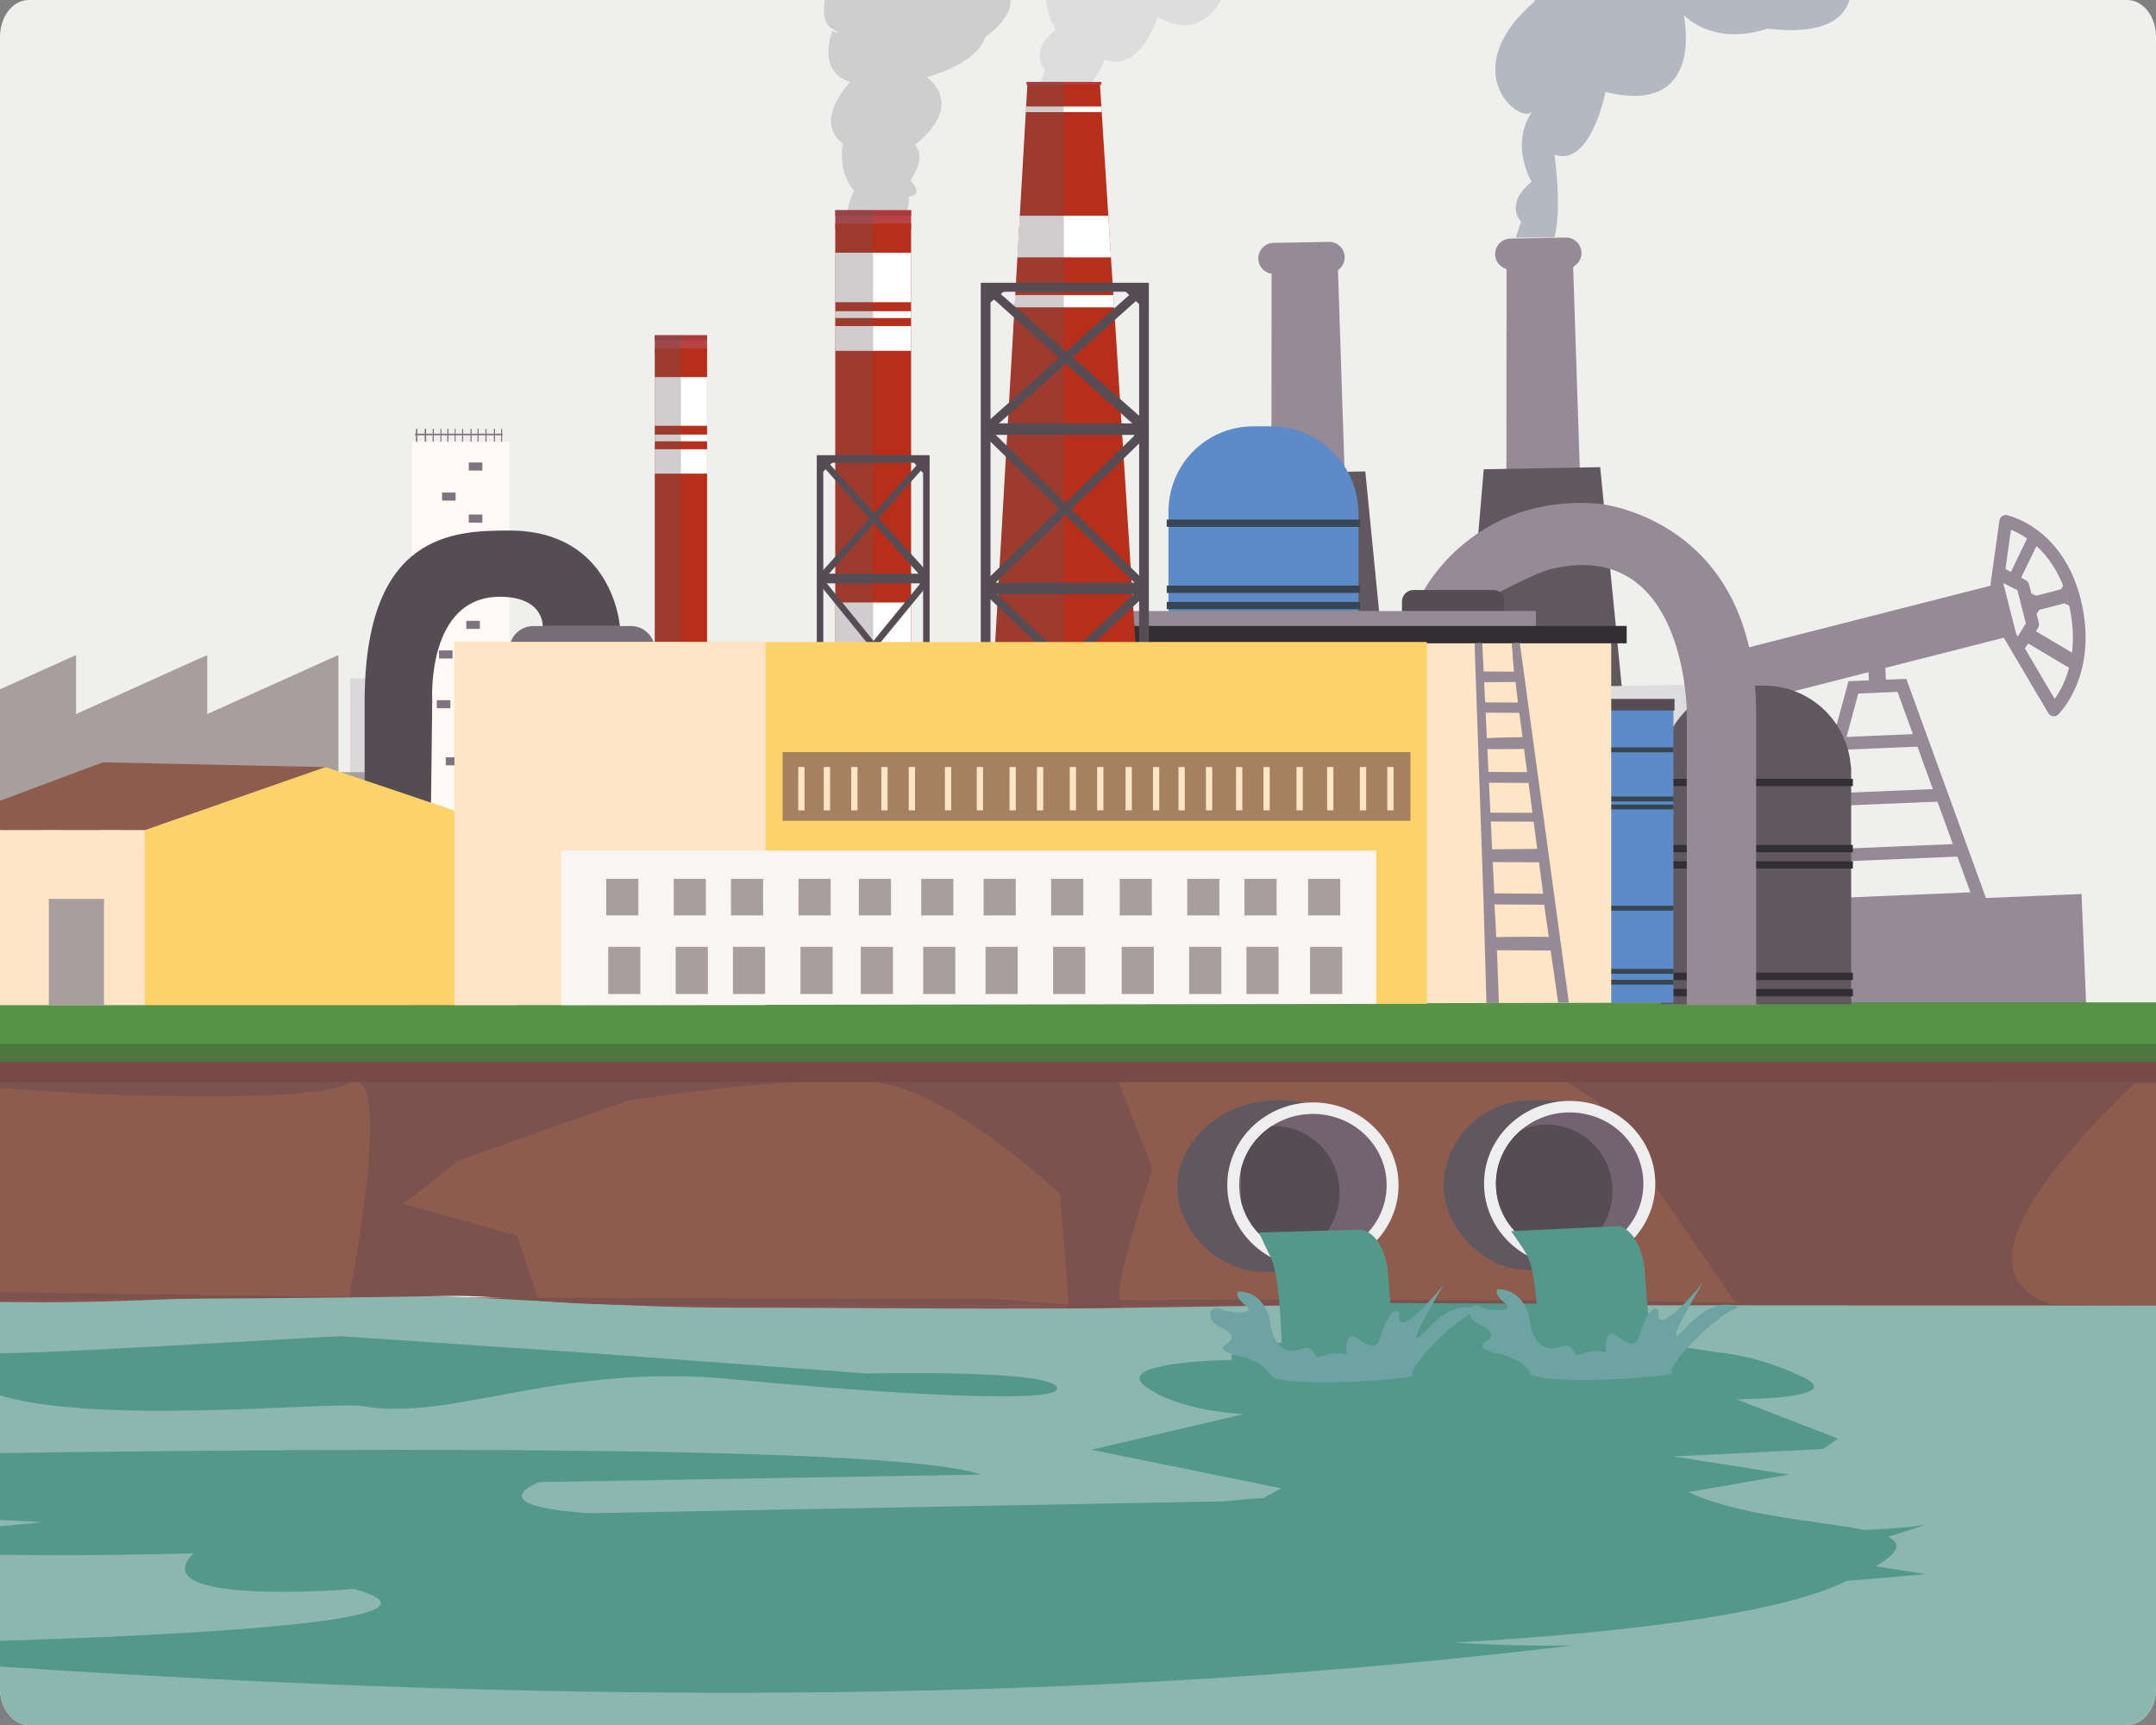 <svg xmlns="http://www.w3.org/2000/svg" xmlns:xlink="http://www.w3.org/1999/xlink" width="1000" height="800" xmlns:v="https://vecta.io/nano"><rect width="100%" height="100%" fill="#808080" stroke="none"/><style><![CDATA[.B{fill:#554d53}.C{fill:#736370}.D{fill:#61585f}.E{fill:#968a96}.F{fill-rule:evenodd}.G{fill:#fde5c5}.H{fill:#53988a}.I{fill:#b72f1b}.J{fill:#a89e9d}]]></style><path fill="#efefee" d="M1000 782.979c0 9.4-5.982 17.021-13.363 17.021H13.363C5.984 800 0 792.379 0 782.979V17.021C0 7.621 5.984 0 13.363 0h973.273C994.018 0 1000 7.621 1000 17.021v765.958z"/><defs><path id="A" d="M1000 782.979c0 9.4-5.982 17.021-13.363 17.021H13.363C5.983 800 0 792.379 0 782.979V17.021C0 7.621 5.983 0 13.363 0h973.273C994.018 0 1000 7.621 1000 17.021v765.958z"/><path id="B" d="M769.677 391.855h89.721v3.391h-89.721z"/><path id="C" d="M382.089 355.715h2.915v20.09h-2.915z"/><path id="D" d="M421.497 355.715h2.916v20.09h-2.916z"/><path id="E" d="M427.285 407.58h14.905v16.947h-14.905z"/><path id="F" d="M607.635 439.111h14.907v21.879h-14.907z"/><path id="G" d="M488.444 439.111h14.904v21.879h-14.904z"/></defs><clipPath id="H"><use xlink:href="#A"/></clipPath><g clip-path="url(#H)"><g opacity=".23" class="C"><path opacity=".74" d="M162.427 494.273h90.964v-179.63h-90.964"/><path opacity=".74" d="M242.021 330.171h90.963v114.085h-90.963z"/><path d="M474.041 385.988h165.261v127.666H474.041z"/></g><path fill="#fff" d="M-282.522 501.859H965.511v264.434H-282.522z"/><g class="E"><path d="M589.798 116.355l-.251 315.198 41.082-.752-10.364-314.993zm108.987-4.278l-.255 315.204 41.076-.748-10.35-314.996z"/><path d="M616.35 112.166l-25.654.467a7.18 7.18 0 0 0-7.059 7.315c.059 3.964 3.35 7.124 7.32 7.05l25.663-.472c3.951-.063 7.131-3.341 7.054-7.307-.066-3.973-3.353-7.128-7.324-7.053zm109.853-1.993l-25.665.475a7.18 7.18 0 0 0-7.05 7.305c.08 3.968 3.344 7.129 7.316 7.057l25.655-.467c3.983-.07 7.125-3.353 7.063-7.319-.081-3.963-3.339-7.117-7.319-7.051z"/></g><g class="D"><path d="M579.252 219.603l-8.71 102.86 72.811-1.316-10.093-102.523zm108.933-1.97l-8.702 102.86 72.799-1.318-10.078-102.529z"/></g><path fill="#ddd" d="M533.617 322.053l1.411 77.611 263.583-4.771-1.405-77.63z"/><g fill="#b6acb5"><path d="M709.467 398.994l1.085 60.385 12.312-.233-1.097-60.375zm32.376-.592l1.11 60.381 12.31-.222-1.088-60.383zm32.406-.586l1.098 60.375 12.295-.218-1.084-60.383zm32.385-.586l1.094 60.387 12.327-.232-1.096-60.371zm32.411-.589l1.101 60.382 12.293-.22-1.104-60.385z"/></g><g class="E"><path d="M930.92 238.934a2.94 2.94 0 0 0-2.306.46c-.671.471-1.119 1.196-1.23 2.007l-4.078 29.063c-.051.381-.029.766.064 1.139l6.147 24.101a2.91 2.91 0 0 0 .317.771l20.229 34.266c.46.779 1.253 1.303 2.151 1.422.171.023.339.029.505.021a2.93 2.93 0 0 0 1.94-.843c.785-.771 19.108-19.295 10.298-53.845-8.325-32.647-32.991-38.338-34.037-38.562zm22.079 85.199l-17.884-30.29-5.901-23.138 3.51-25.003c6.326 2.541 20.773 10.67 26.531 33.245 6.09 23.882-1.896 39.087-6.256 45.186z"/><path d="M793.636 330.358l-6.15-24.116 138.765-35.386 6.15 24.116zm147.461-59.371c-.202-.786-.719-1.458-1.43-1.849l-10.173-5.609-.74 6.686 6.954 3.462 3.937 15.431-4.205 6.782 3.608 5.102 6.245-9.794c.435-.686.569-1.523.369-2.308l-4.565-17.903zm4.137 11.978l-1.655-6.496 13.015-3.316 1.655 6.496z"/><path d="M953.032 277.475l6.809 3.502-2.509-9.835zm-8.555 7.42l4.297-6.332-6.807-3.501zm16.303 25.444l-22.429-13.313 3.421-5.763 22.429 13.313zm-28.863-43.499l4.559 3.066 8.976-18.521-4.556-3.069zm-74.557 49.094l-29.092 107.385 93.919-3.949-38.007-104.564-26.82 1.128zM836.05 417.1l25.865-95.468 18.205-.765 33.792 92.959-77.862 3.274z"/><path d="M870.403 306.639c-2.188.093-3.881 2.03-3.787 4.33l.325 7.683 7.921-.333-.322-7.682c-.099-2.302-1.949-4.091-4.137-3.998zm38.167 84.711l-70.313 2.955c-1.623.068-2.884 1.441-2.816 3.066a2.94 2.94 0 0 0 3.064 2.814l70.313-2.957c1.625-.07 2.886-1.439 2.817-3.064a2.94 2.94 0 0 0-3.065-2.814zm-8.68-25.522l-54.39 2.289a2.942 2.942 0 1 0 .248 5.879l54.389-2.287c1.623-.068 2.885-1.441 2.816-3.064s-1.441-2.885-3.063-2.817zm-9.661-25.478l-36.751 1.545c-1.622.068-2.885 1.441-2.816 3.063a2.94 2.94 0 0 0 3.064 2.815l36.749-1.545a2.942 2.942 0 1 0-.246-5.878z"/></g><g class="C"><path d="M791.516 321.818l6.255 25.229 5.783-11.321-3.946-15.913z"/><path d="M814.83 427.212l-17.461-82.779 2.106-.444 17.461 82.779z"/></g><path d="M786.599 422.127l-4.239 44.049 185.553 6.744-2.454-58.316z" class="E"/><path fill="#7d4d47" d="M-333.129 599.178v34.433l1370.215 6.27v-34.434z"/><g fill="#855450"><path d="M-153.293 600l-179.836-.822v34.252l134.999.619zm42.233.998l-30.08 28.52 34.107 2.531s61.827 2.723 89.188 1.314c27.866-1.436 159.078-2.67 179.162 1.092 21.782 4.08.606-33.012.606-33.012l-272.983-.445zm645.289 22.574l-16.655 13.752 42.545.193 41.621 2.463c14.851.617 49.984.229 49.984.229l65.398-.316 22.828-4.572 65.09-30.934-284.667-1.303c-6.541-.029 13.856 20.488 13.856 20.488zm-284.9-21.705l-9.617 10.229-52.794 4.596 25.256 6.857 78.285 9.736s81.424 4.758 115.703 3.551 85.248-16.734 85.248-16.734l4.312-17.109-33.828.65-212.565-1.776zm702.233 3.207c-31.242 3.385-25.384 13.615 37.832 34.428l47.692.221v-34.256l-85.524-.393z"/></g><path fill="#8bb7af" d="M527.952 606.449c-61.49 1.033-124.772 0-187.543 0-45.752 0-91.283-3.42-135.575-5.4-66.198-2.955-127.229 2.895-184.04 2.895-80.26 0-149.627-7.273-201.565 2.506-17.437 3.283-53.338-2.516-71.082-2.516-17.129 0-58.183 1.232-81.275 1.971v195.492h1370.215V606.043c-37.369-1.492-258.53-3.805-509.135.406z"/><path fill="#4d773e" d="M-333.129 464.971h1370.215v128.521H-333.129z"/><path fill="#569346" d="M-333.129 465.041h1370.215v19.107H-333.129z"/><path fill="#7b524d" d="M-333.129 495.896v104.525c92.104 2.434 422.316 3.063 537.963.627 28.853-.605 45.583 3.846 87.325 4.037l744.927.416V502.168l-1370.215-6.272z"/><g fill="#8e5c4e"><path d="M-197.503 497.055l-135.626-.623v105.162l178.523.816zm359.425 5.361c-20.151 10.914-151.328 4.813-179.167-.004-27.333-4.729-89.205 2.305-89.205 2.305l-34.15 6.969 29.556 86.098 272.97 3.66c-.001-.001 21.852-110.866-.004-99.028zm555.859-6.133l-65.388-2.15s-35.125-1.813-49.985-.229-41.663 6.621-41.663 6.621l-42.544-.197 16.4 41.551s-20.709 62.08-14.229 61.205c6.531-.883 284.653-.055 284.667 1.303l-64.52-93.973-22.738-14.131zm-310.992 5.651c-34.254-4.248-115.758 8.537-115.758 8.537l-78.458 27.775-25.377 20.104 52.703 14.746 9.43 28.771 212.577.652 33.815 2.566-3.998-51.391c.001.001-50.679-47.51-84.934-51.76zm583.233.504c-63.594 61.268-69.637 91.844-38.461 102.568l85.524.389V502.65l-47.063-.212z"/></g><g class="F"><path d="M818.146 317.966h-8.319c-21.203 0-38.443 16.765-39.282 37.746h-.079v1.585 3.906 104.541h88.146V361.203v-2.807-2.685h-.136c-1.391-21.071-18.889-37.745-40.33-37.745z" class="D"/><g fill="#322f33"><path d="M769.677 361.203h89.721v3.387h-89.721z"/><use xlink:href="#B"/><path d="M769.677 399.404h89.721v3.391h-89.721zm0 51.7h89.721v3.391h-89.721zm0 7.548h89.721v3.389h-89.721z"/></g><path fill="#5d8bc8" d="M589.632 197.715h-8.318c-21.205 0-38.445 16.763-39.283 37.744h-.082v1.584 3.908V345.49h88.148V240.951v-2.806-2.687h-.136c-1.391-21.071-18.888-37.743-40.329-37.743z"/><g fill="#384651"><path d="M541.163 240.951h89.721v3.387h-89.721zm0 30.653h89.721v3.388h-89.721zm0 7.547h89.721v3.39h-89.721zm0 59.247h89.721v3.391h-89.721z"/></g><path fill="#5d8bc8" d="M691.85 329.364h84.337v135.677H691.85z"/><path d="M691.511 324.131h85.165v5.422h-85.165z" class="B"/><g fill="#384651"><path d="M691.85 346.607h84.337v2.261H691.85zm0 26.508h84.337v2.256H691.85zm0-3.691h84.337v2.26H691.85zm0 50.629h84.337v2.258H691.85zm0 34.338h84.337v2.258H691.85zm0-5.047h84.337v2.26H691.85z"/></g><path d="M741.628 233.632c-57.729-4.924-81.084 39.999-81.084 39.999l30.525 3.344s20.646-11.208 28.192-13.034c62.912-15.213 63.099 66.29 63.099 66.29v135.945h32.178l-.004-134.078c.604-91.844-72.906-98.466-72.906-98.466z" class="E"/><path d="M692.655 273.631h-36.98a5.41 5.41 0 0 0-5.406 5.408v8.355h47.438v-8.712c-.001-2.789-2.261-5.051-5.052-5.051z" class="B"/><path d="M515.514 465.572l231.811-.531V295.225H515.514z" class="G"/><path d="M521.829 283.365h190.59v8.055h-190.59z" class="E"/><path fill="#322f33" d="M507.457 290.302h247.029v8.056H507.457z"/><path fill="#786e77" d="M292.703 290.354H247.3a11.05 11.05 0 0 0-11.012 11.012h0c0 6.057 4.957 11.011 11.012 11.011h45.403c6.057 0 11.01-4.954 11.01-11.011h0c0-6.057-4.953-11.012-11.01-11.012z"/></g><path fill="#ddd" d="M489.683-18.654c-10.389 15.71-.13 32.44-.13 32.44-12.904 10.475-4.927 18.527-4.927 18.527l-3.035 9.287 14.604 2.427c9.937.335 16.088-16.337 16.088-16.337 16.672 6.149 24.716-19.762 24.716-19.762 24.236 13.456 31.831-13.96 31.831-13.96 24.759-1.065 32.649-21.629 32.649-21.629 54.08 6.45 36.348-33.235 36.348-33.235 60.708 3.685 68.03-17.001 67.181-36.405H478.001c1.555 14.595 12.916 27.463 12.916 27.463-21.123 14.645-1.234 51.184-1.234 51.184z"/><path fill="#b4b8c0" d="M808.661-97.301L760.39-74.953c-43.727 19.1-48.632 75.61-48.632 75.61-37.202 32.239-6.831 57.313-1.231 51.185-10.391 15.709-.133 32.439-.133 32.439-12.903 10.476-4.925 18.527-4.925 18.527l-2.407 7.362h17.827c3.788-12.507.135-38.461.135-38.461 16.674 6.151 23.668-29.063 23.668-29.063 46.824 11.495 36.253-35.593 36.253-35.593 16.392 15.062 38.687 6.224 38.687 6.224 54.079 6.45 36.345-33.233 36.345-33.233 106.647 35.761 130.703 4.21 151.744-8.278 9.895-5.872 19.911-10.408 29.366-14.032V-97.3H808.661z"/><path d="M476.552 38.869l-20.593 356.82h76.907l-22.7-356.82z" class="I"/><path fill="#ba3a39" d="M456.54 385.623l-.581 10.066h76.907l-.64-10.066z"/><path fill="#fff" d="M475.944 49.378L475.793 52h35.209l-.168-2.622z"/><path fill="#ba3a39" d="M476.086 37.976h34.746v1.33h-34.746z"/><g fill="#fff"><path d="M473.021 100.049l-1.116 19.31h43.381l-1.229-19.31zm-2.125 36.816l-.327 5.66h46.192l-.361-5.66z"/></g><path opacity=".3" d="M455.959 395.689h37.438V37.976h-16.675z" class="D"/><path fill="#b84343" d="M303.713 155.505h24.253v8.472h-24.253z"/><path fill="#ab3b3b" d="M303.713 155.505h24.253v2.521h-24.253z"/><path d="M303.713 161.556h24.253v303.772h-24.253z" class="I"/><g fill="#fff"><path d="M303.713 174.869h24.253v22.592h-24.253zm0 33.484h24.253v11.295h-24.253zm0-6.808h24.253v3.128h-24.253zm0 162.932h24.253v47.602h-24.253z"/></g><path opacity=".3" d="M303.713 155.505h12.128v309.823h-12.128z" class="D"/><path fill="#cfcece" d="M319.311-85.581s6.489 17.887 32.437 17.427c0 0 5.36 23.39 32.156 32.104 0 0-10.154 22.7.564 27.975 0 0-5.924 16.739 1.129 21.096s.563 1.375.563 1.375-7.896 18.574 8.181 23.619c0 0-17.531 18.007-3.428 28.557 0 0-2.674 12.731 5.224 21.905 0 0-6.591 11.909-.386 17.642l20.888-2.461s4.981-1.846 4.981-12.564c0 0 7.415-.107.646-7.445 0 0 7.845-10.09 2.089-16.51 0 0 23.58-16.74 5.527-31.415 0 0 23.128-5.733 27.078-18.574 0 0 25.387-16.509 1.691-30.039 0 0 6.488-12.152-5.922-15.593 0 0 19.09-8.254 16.032-19.492 0 0 12.456-9.398 9.636-11.233 0 0 33.352-22.307 20.984-38.091H305.353c1.855 4.071 5.994 10.485 13.958 11.717z"/><path fill="#b84343" d="M387.433 97.505h35.156v8.612h-35.156z"/><path fill="#ab3b3b" d="M387.433 97.505h35.156v2.564h-35.156z"/><path d="M387.433 103.656h35.156v308.803h-35.156z" class="I"/><g fill="#fff"><path d="M387.433 117.189h35.156v22.966h-35.156zm0 34.039h35.156v11.483h-35.156zm0-6.919h35.156v3.177h-35.156zm0 135.091h35.156v31.018h-35.156z"/></g><path opacity=".3" d="M387.433 97.505h17.578v314.954h-17.578z" class="D"/><g class="F"><g class="B"><path d="M378.839 437.346h52.346V211.107h-52.346v226.239zm3.029-222.743h46.287v219.245h-46.287V214.603z"/><path d="M381.543 266.043h48.019v4.496h-48.019z"/><path d="M379.703 265.122h3.606v6.481h-3.606zm46.915-.059h3.352v6.479h-3.352z"/></g><g class="C"><path d="M381.002 328.304h48.019v4.494h-48.019z"/><path d="M379.879 327.34h3.606v6.481h-3.606zm46.915-.059h3.351v6.481h-3.351zm-45.792 58.123h48.019v4.496h-48.019z"/><path d="M379.879 384.441h3.606v6.482h-3.606zm46.915-.06h3.351v6.482h-3.351z"/></g><g class="B"><path d="M380.563 214.93l46.638 52.445 2.769-2.312-47.427-52.323z"/><path d="M379.321 267.233l1.987 2.384 48.138-53.959-1.954-2.492zm1.118 4.189l46.851 57.632 2.272-1.773-47.426-58.396z"/><path d="M380.563 327.34l1.665 2.463 47.435-57.732-2.052-2.384z"/></g><g class="C"><path d="M380.38 333.078l46.544 55.438 2.261-1.786-47.1-56.179z"/><path d="M381.108 386.455l1.67 2.455 46.834-55.172-2.052-2.384z"/><path d="M380.83 389.943l47.225 45.493 2.26-1.463-47.781-46.1z"/><path d="M380.147 433.537l1.669 2.014 48.06-45.836-2.053-1.955z"/></g><g class="B"><path d="M379.668 215.945l2.163 2.844 4.334-4.395-2.164-2.843zm44.335-1.297l4.08 4.708 2.316-2.675-4.079-4.707z"/></g><g class="C"><path d="M424.519 434.293l2.318 2.676 4.079-4.709-2.319-2.676zm-44.885-2.23l3.851 3.966 2.926-2.181-4.496-4.418z"/></g><g class="B"><path d="M454.907 399.602h77.959V131.159h-77.959v268.443zm4.508-264.295h68.941v260.146h-68.941V135.307z"/><path d="M458.933 196.344h71.518v5.334h-71.518z"/><path d="M456.193 195.252h5.371v7.688h-5.371zm69.875-.072h4.988v7.688h-4.988zm-67.94 75.04h71.518v5.332h-71.518z"/><path d="M456.456 269.076h5.369v7.689h-5.369zm69.87-.07h4.991v7.689h-4.991z"/></g><g class="C"><path d="M458.128 337.973h71.518v5.333h-71.518z"/><path d="M456.456 336.83h5.369v7.689h-5.369zm69.87-.071h4.991v7.689h-4.991z"/></g><g class="B"><path d="M457.476 135.694l69.458 62.231 4.123-2.745-70.633-62.085z"/><path d="M455.623 197.755l2.958 2.829 71.698-64.026-2.915-2.956zm1.667 4.97l69.777 68.383 3.383-2.102-70.635-69.292z"/><path d="M457.476 269.076l2.477 2.922 70.649-68.502-3.057-2.832zm-.276 6.808l69.321 65.776 3.367-2.115-70.148-66.658z"/><path d="M458.285 339.219l2.487 2.912 69.754-65.463-3.056-2.832z"/></g><g class="C"><path d="M457.868 343.358l70.335 53.98 3.368-1.736-71.162-54.702z"/><path d="M456.854 395.088l2.486 2.383 71.578-54.383-3.058-2.322z"/></g><g class="B"><path d="M456.141 136.898l3.222 3.374 6.452-5.214-3.22-3.374zm66.03-1.537l6.074 5.587 3.453-3.175-6.075-5.586z"/></g><g class="C"><path d="M522.939 395.982l3.453 3.174 6.074-5.584-3.451-3.176zm-66.848-2.648l5.734 4.707 4.359-2.588-6.697-5.242z"/></g></g><path fill="#504e50" d="M44.675 446.533l-7.848 18.408h176.555l-5.766-18.408z"/><path fill="#696268" d="M206.183 443.125c-.003-.004-1.551-3.945-1.551-3.945l-157.574-.004-2.383 7.357h162.941l-.003-.008-1.43-3.4z"/><g class="J"><path d="M-86.099 303.805l-49.189 22.148v139.68l49.219.402z"/><path d="M-89.294 332.613l.023 132.877 64.031.53-.025-162.229z"/><path d="M-28.747 332.605l.023 132.883 64.026.518-.026-162.225z"/><path d="M32.091 332.598l.015 132.884 64.028.524-.012-162.232z"/><path d="M92.927 332.593l.021 132.874 64.031.521-.016-162.227z"/><path d="M190.985 358.119l-326.273.049v107.955l326.448-.053z"/></g><g fill="#efeeed"><path d="M-120.271 372.566l.023 47.696 10.108-.006-.005-47.69zm27.784-.005l.004 47.699 10.123.004-.008-47.703zm27.791 47.699l-.008-47.695 10.119-.002.008 47.695zm27.782-47.711l.004 47.699 10.115.006-.009-47.705zm27.776.004v47.695H.99l-.014-47.699z"/></g><g fill="#e2dfde"><path d="M18.627 372.541l.013 47.699 10.113-.002-.008-47.689zm27.791.002l.01 47.703 10.113-.012-.012-47.697zm27.77-.008l.004 47.699h10.12v-47.693zm27.779 0l.011 47.694 10.115.005-.011-47.703zm27.782-.006l.006 47.7 10.124-.004-.006-47.7zm27.78 0l.008 47.694 10.124-.004-.014-47.699z"/></g><g fill="#80727e"><path d="M192.923 198.896h.672v9.552h-.672zm32.239 0h.498v9.552h-.498zm-28.183 0h.691v9.552h-.691zm3.697 0h.54v9.552h-.54zm3.615 0h.468v9.552h-.468zm3.169 0h.563v9.552h-.563zm3.404 0h.451v9.552h-.451zm3.448 0h.499v9.552h-.499zm3.897 0h.521v9.552h-.521zm3.287 0h.49v9.552h-.49zm7.569 0h.531v9.552h-.531zm3.354 0h.487v9.552h-.487z"/><path d="M192.454 201.123h40.628v.738h-40.628z"/></g><path fill="#fffaf4" d="M191.085 204.883h45.203v219.078h-45.203z"/><g fill="#80727e"><path d="M217.432 214.492h6.292v3.741h-6.292zm-12.396 13.925h6.291v3.741h-6.291zm12.396 10.225h6.292v3.741h-6.292zm-9.251 12.657h6.289v3.742h-6.289zm8.105 14.8h6.29v3.742h-6.29zm-11.748 11.782h6.29v3.743h-6.29zm11.748 10.029h6.29v3.742h-6.29zm-12.668 13.731h6.289v3.743h-6.289zm13.042 9.152h6.29v3.742h-6.29zm-14.06 13.925h6.292v3.742H202.6zm4.163 26.485h6.291v3.74h-6.291zm10.669 14.994h6.292v3.742h-6.292zm-10.669 19.573h6.291v3.742h-6.291zm12.396 16.115h6.289v3.742h-6.289zm-1.727-67.043h6.292v3.745h-6.292z"/></g><g class="F"><path d="M236.288 246.044c-26.001 0-67.16 1.214-67.16 79.42v98.446h30.183l1.17-99.115s-2.81-48.029 31.415-48.029c20.459 0 19.819 13.588 19.819 13.588h35.787c0 0-3.157-44.31-51.214-44.31z" class="B"/><path fill="#8e5c4e" d="M-36.58 385.025H67.178l83.879-29.259-103.36-2.222z"/><path fill="#fdd268" d="M151.057 355.766l-83.879 29.259v81.112h172.927l-2.384-81.112z"/><path d="M-39.365 466.137H67.178v-81.112H-36.58z" class="G"/><g class="J"><path d="M-25.061 416.881h22.398v49.256h-22.398zm47.714 0h25.569v49.256H22.653z"/></g></g><path fill="#fdd268" d="M210.792 297.728H661.78v167.841H210.792z"/><path d="M210.792 297.738h144.346v168.398H210.792z" class="G"/><path fill="#a58162" d="M363.009 348.795H654.21v31.865H363.009z"/><g class="G"><path d="M373.163 355.715h-2.916v20.09h2.916"/><use xlink:href="#C"/><path d="M394.813 355.715h2.914v20.09h-2.914zm13.96 0h2.917v20.09h-2.917z"/><use xlink:href="#D"/><path d="M438.285 355.715h2.916v20.09h-2.916zm14.757 0h2.915v20.09h-2.915zm15.197 0h2.916v20.09h-2.916zm12.725 0h2.915v20.09h-2.915zm15.198 0h2.916v20.09h-2.916zm12.723 0h2.916v20.09h-2.916zm13.166 0h2.915v20.09h-2.915zm12.723 0h2.916v20.09h-2.916zm11.841 0h2.916v20.09h-2.916zm12.723 0h2.916v20.09h-2.916zm13.961 0h2.918v20.09h-2.918zm12.724 0h2.916v20.09h-2.916zm15.329 0h2.918v20.09h-2.918zm14.183 0h2.917v20.09h-2.917zm15.199 0h2.915v20.09h-2.915zm12.723 0h2.916v20.09h-2.916z"/></g><path fill="#f9f5f2" d="M260.403 466.137l377.907-.565V394.49H260.403z"/><g class="J"><path d="M606.73 407.58h14.906v16.947H606.73zm-29.51 0h14.905v16.947H577.22zm-26.553 0h14.908v16.947h-14.908zm-31.316 0h14.906v16.947h-14.906zm-31.813 0h14.906v16.947h-14.906zm-31.318 0h14.906v16.947H456.22z"/><use xlink:href="#E"/><path d="M398.351 407.58h14.905v16.947h-14.905zm-27.978 0h14.908v16.947h-14.908zm-31.317 0h14.905v16.947h-14.905zm-26.551 0h14.904v16.947h-14.904zm-31.318 0h14.904v16.947h-14.904z"/><use xlink:href="#F"/><path d="M578.124 439.111h14.907v21.879h-14.907zm-26.551 0h14.905v21.879h-14.905zm-31.318 0h14.907v21.879h-14.907z"/><use xlink:href="#G"/><path d="M457.124 439.111h14.904v21.879h-14.904zm-28.936 0h14.907v21.879h-14.907zm-28.933 0h14.904v21.879h-14.904zm-27.977 0h14.906v21.879h-14.906zm-31.318 0h14.906v21.879H339.96zm-26.552 0h14.908v21.879h-14.908zm-31.318 0h14.905v21.879H282.09z"/></g><path fill="#784a47" d="M-333.129 492.43h1370.215v9.43H-333.129z"/><path d="M701.199 298.357l.974 13.147-14.017-.082-.627-13.151-3.597.086 4.126 118.221 1.39 48.738 5.785-.164-.922-24.445 24.914.127 3.494 24.207h4.95l-22.714-166.684c-.302-.457-3.756 0-3.756 0zm-12.806 18.022l14.56-.101 1.107 9.546-15.222-.088-.445-9.357zm29.995 118.191c-3.866-.248-21.943-.07-24.371.09l-.854-15.215 23.066.131 2.159 14.994zm-2.651-20.105l-22.644-.129-.73-14.539 21.458.123 1.916 14.545zm-2.738-20.793l-20.916.225-.613-12.92 19.868.08 1.661 12.615zm-2.199-16.707l-19.527-.088-.66-13.883 18.359.105 1.828 13.866zm-2.488-18.865l-17.938-.105-.51-10.707a.19.19 0 0 0 .05.03c.542.205 13.993.045 16.979.007l1.419 10.775zm-18.682-15.726l-.566-11.867 15.626.09 1.484 11.271c-2.782.04-14.091.227-16.544.506z" class="E"/><g class="F H"><path d="M783.072 691.979l46.67-8.1-53.449-8.43 69.405-3.445 6.78-4.82-47.067-18.254s52.254 0 30.714-10.33-39.091-11.367-39.091-11.367l-40.26-6.291-2.146-16.053-27.093-.268-127.084-.461-6.132.25 18.826 17.658s-47.068-.346-41.483 8.609c0 0-56.243.688-40.289 12.396s45.474 12.744 45.474 12.744l-70.604 16.531 88.156 17.908s-67.813 32.029-16.355 52.691 54.648 20.666 54.648 20.666 164.158-4.186 219.786-28.586c75.043-32.91-24.729-21.693-69.406-43.048z"/><path d="M739.997 707.289c-61.991-23.42-172.199-11.021-172.199-11.021l-294.119 5.51c-53.037-3.443-23.419-14.465-23.419-14.465l204.573-3.443c-60.614-22.041-680.191-5.512-680.191-5.512-70.948 22.732 94.711 8.955 94.711 8.955 43.395-3.443 67.503 14.465 67.503 14.465L20.2 705.91l-92.299 8.955c28.24 9.643 161.868 5.51 161.868 5.51-24.796 24.799 74.39 16.531 74.39 16.531 84.723 23.42-287.507 26.654-287.507 26.654 325.376 27.406 600.184 30.076 853.013-.48 0 0-79.9 2.066-113.653-11.709s104.698-15.844 104.698-15.844c37.886 7.578 172.202-5.51 172.202-5.51l-47.528-7.576 47.528-15.152c-53.726 6.889-152.915 0-152.915 0z"/></g><path d="M402.121 636.994l-131.554-9.693-112.274-7.578c-8.265 0-158.174 9.703-165.312 7.578 0 0-18.231 9.057 0 17.221 39.957 17.891 161.214 5.191 174.956 7.574 42.524 7.383 90.823-20.408 172.2-12.396 37.372 3.678 150.847 13.088 150.158 4.131s-88.174-6.837-88.174-6.837z" class="H"/><g class="F"><path d="M693.083 544.318c0-20.699 36.803-33.172 36.803-33.172-5.674-1.068-21.168-1.135-26.009-.402-21.497 3.244-34.341 22.201-34.341 39.098 0 15.08 11.885 32.99 30.519 38.025 6.942 1.877 25.036 1.967 33.588-.543 0 0-40.56-22.304-40.56-43.006z" class="D"/><ellipse fill="#efeeef" cx="728.046" cy="548.945" rx="39.72" ry="38.379"/><path d="M728.046 515.906c-18.885 0-34.192 14.793-34.192 33.039s15.308 33.037 34.192 33.037 34.194-14.791 34.194-33.037-15.307-33.039-34.194-33.039z" class="C"/><path d="M717.424 521.535c-4.105 0-8.018.834-11.59 2.324-7.324 6.059-11.98 15.041-11.98 25.086 0 17.662 14.357 32.045 32.403 32.949 12.531-3.832 21.659-15.59 21.659-29.516 0-17.032-13.651-30.843-30.492-30.843z" class="B"/><path d="M751.085 568.617l-50.246 2.352s6.461 8.805 8.058 12.471c4.839 11.115 5.187 48.965 5.187 48.965l52.109-.631-3.063-38.666c-.89-22.219-12.045-24.491-12.045-24.491z" class="H"/><path fill="#6da3a3" d="M782.099 615.58c-14.34 15.645 7.793-20.764 7.793-20.764s-22.652 27.936-20.575 12.943c0 0-3.523-5.918-9.354 12.85 0 0-1.48 5.959-8.948-.373s-6.094 6.982-6.094 6.982-4.234-2.039-12.288.934c-3.574 1.316-1.813-5.428-7.999-3.912 0 0-13.001 6.893-15.335-13.221 0 0-2.26-13.037-14.662-13.131 0 0-2.233 1.955 3.386 6.424s-7.628 3.713-11.425 1.771c-5.092-2.607-8.285 5.277.847 8.783 0 0 7.882 3.695 1.96 7.139s4.677 5.588 4.677 5.588 12.449 2.328 15.316 8.939 69.168 2.141 66.154 0 18.984-26.273 30.76-30.172c0 .001-9.874-6.422-24.213 9.22z"/><path d="M605.769 511.402c-37.86-6.85-59.837 18.434-59.837 39.135s22.391 46.729 53.894 37.484c0 0-26.945-21.621-26.945-42.32s32.888-34.299 32.888-34.299z" class="D"/><ellipse fill="#efeeef" cx="608.96" cy="549.642" rx="39.723" ry="38.38"/><ellipse cx="608.96" cy="549.641" rx="34.194" ry="33.039" class="C"/><path d="M590.831 522.232c-.375 0-.694.043-1.052.057-7.12 4.672-12.306 11.873-14.205 20.266-.056 3.287.012 6.82.012 10.52l-.018 3.635c2.835 12.559 13.053 22.436 26.048 25.186 11.51-4.408 19.707-15.631 19.707-28.82 0-17.037-13.65-30.844-30.492-30.844z" class="B"/><path d="M631.376 570.297l-47.463 1.307 5.896 12.531c4.838 11.115 4.934 51.963 4.934 51.963l52.363-3.629-3.063-38.668c-.892-22.217-12.667-23.504-12.667-23.504z" class="H"/><path fill="#6da3a3" d="M661.775 616.658c-14.343 15.643 7.792-20.766 7.792-20.766s-22.654 27.936-20.574 12.943c0 0-3.525-5.916-9.354 12.85 0 0-1.48 5.959-8.948-.371s-6.093 6.982-6.093 6.982-4.234-2.039-12.288.932c-3.576 1.32-1.815-5.43-8.002-3.91 0 0-13 6.889-15.333-13.225 0 0-2.262-13.035-14.664-13.129 0 0-2.232 1.955 3.386 6.426s-7.628 3.713-11.423 1.768c-5.093-2.605-8.287 5.279.844 8.785 0 0 7.885 3.693 1.962 7.139s4.676 5.59 4.676 5.59 12.449 2.328 15.317 8.939 69.168 2.139 66.154 0 18.985-26.273 30.76-30.172c0 0-9.872-6.425-24.212 9.219z"/></g></g></svg>